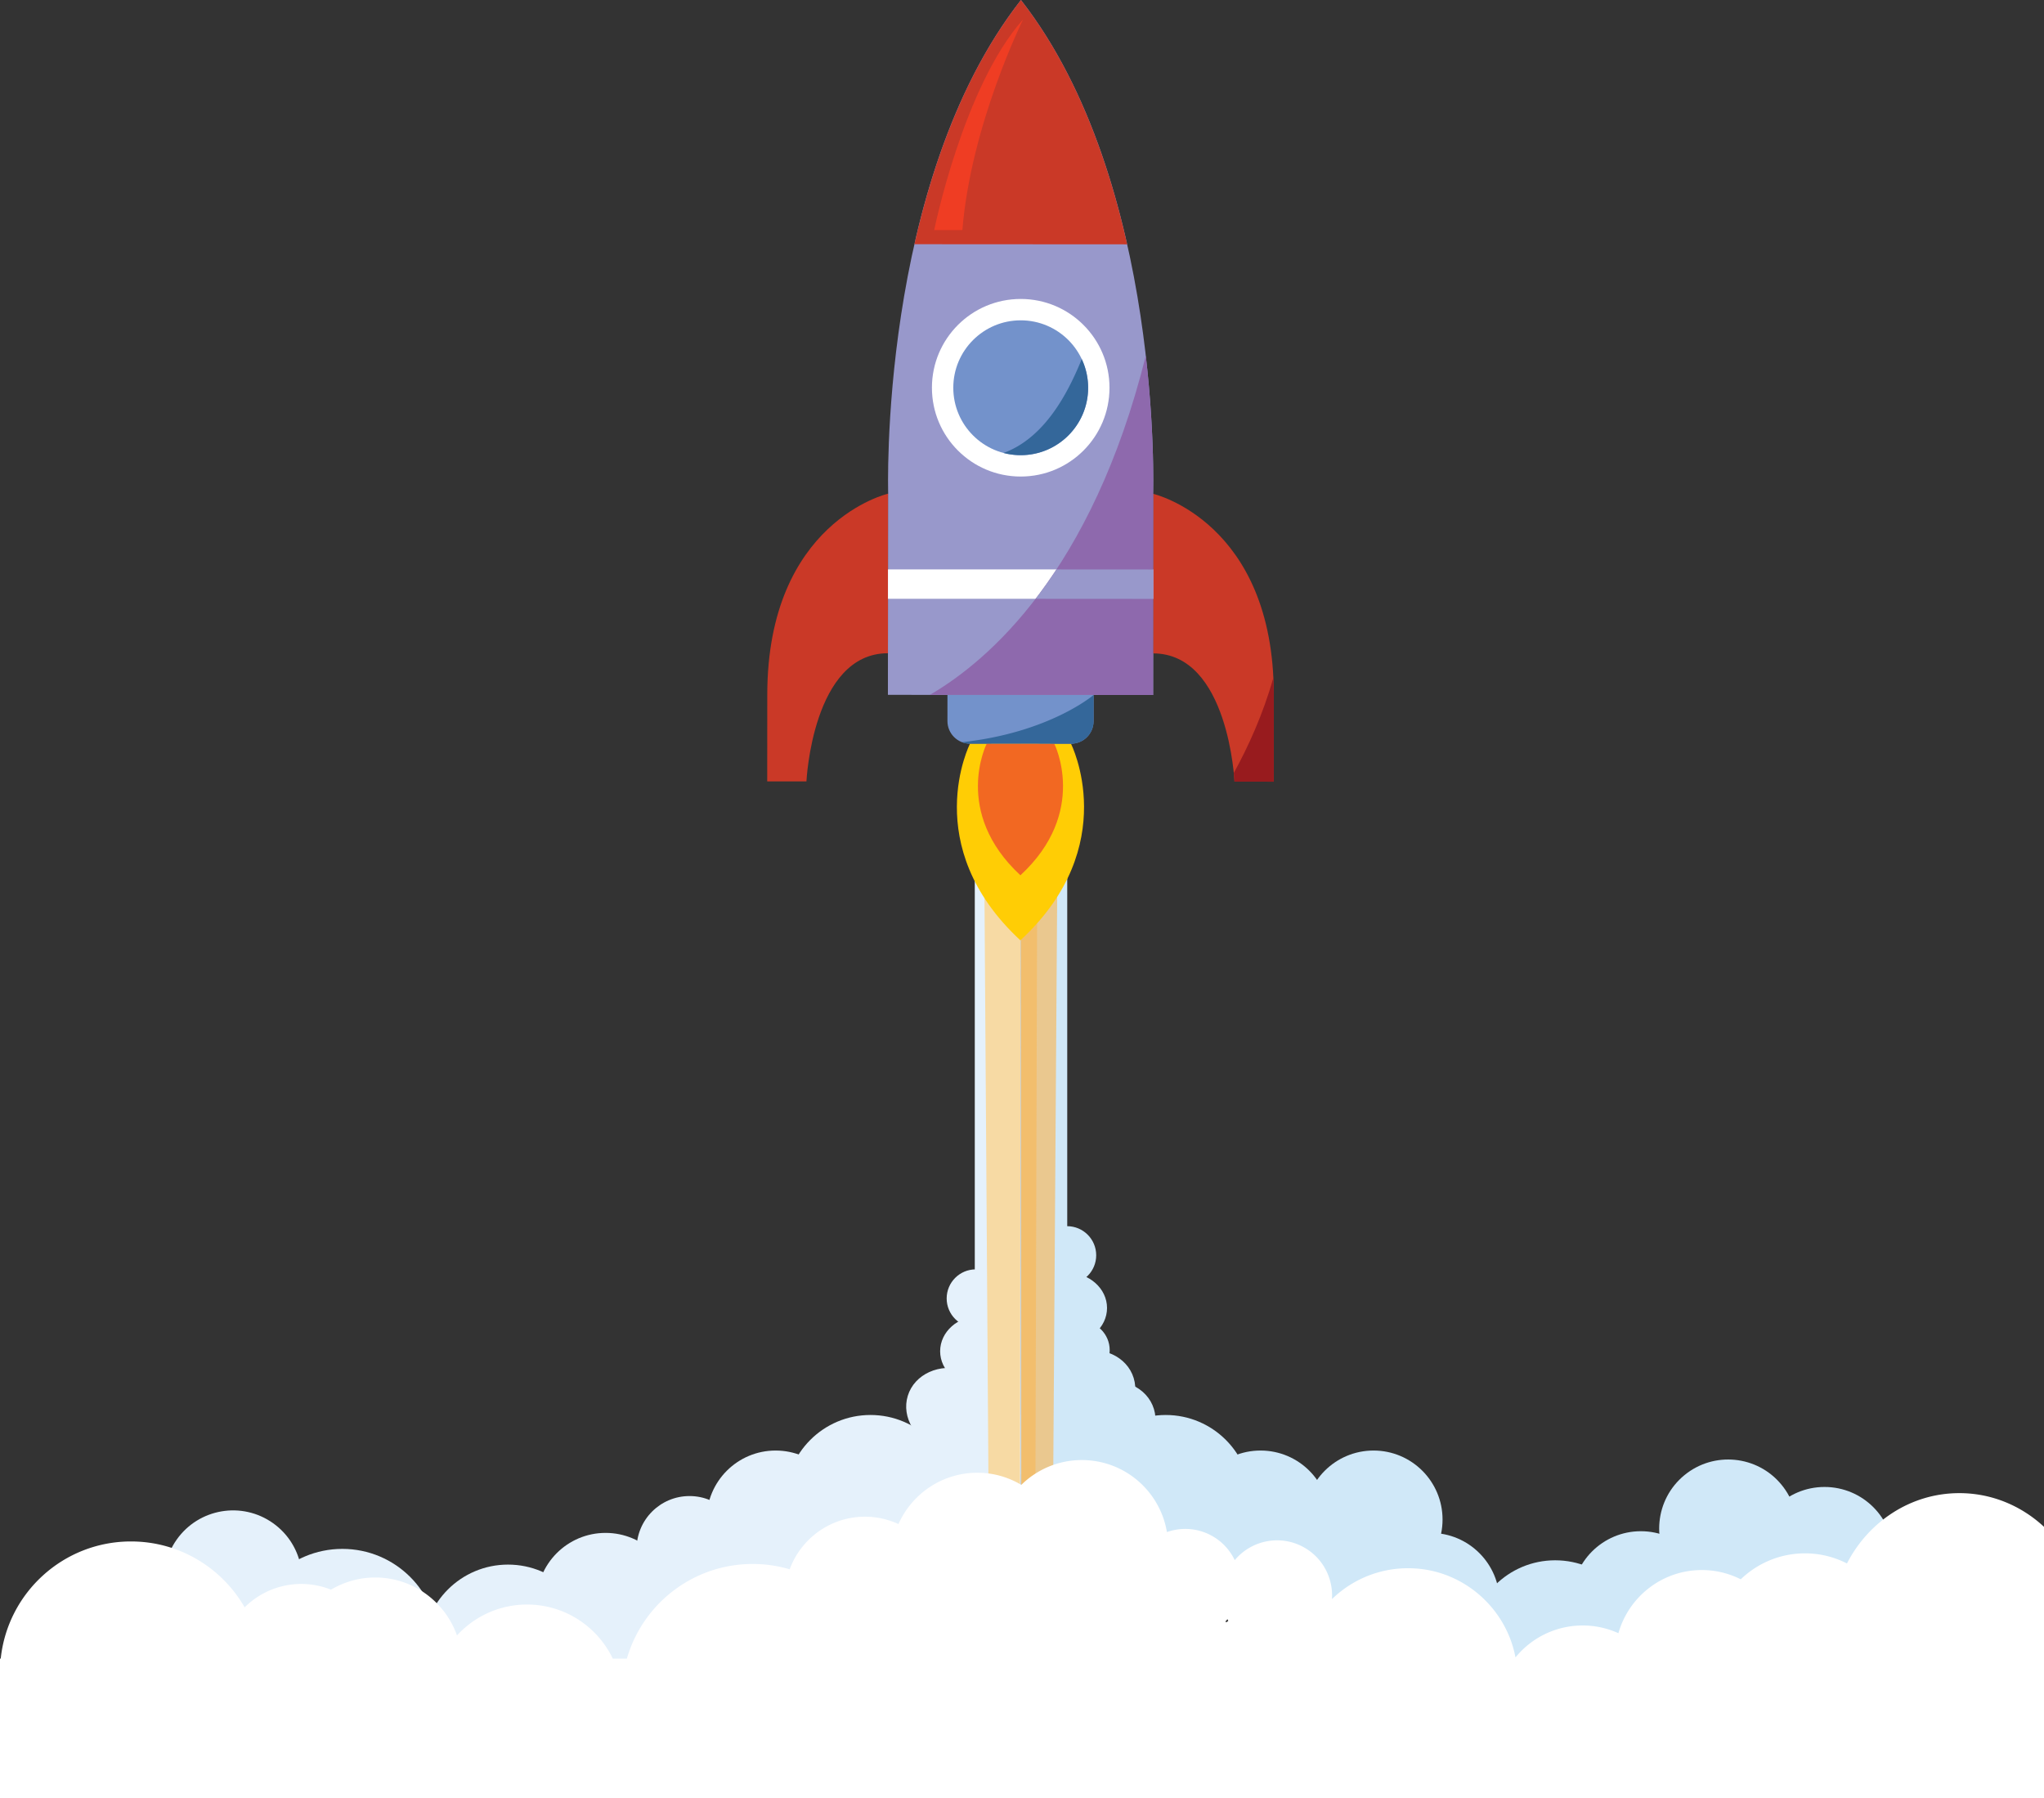 <?xml version="1.0" encoding="UTF-8"?> <svg xmlns="http://www.w3.org/2000/svg" width="962.79" height="846.921" xml:space="preserve"><rect width="100%" height="100%" fill="#333333" stroke="none"/><g fill="#E5F1FB"><circle cx="410.025" cy="706.542" r="40.076"></circle><path d="M349.72 729.58c0 13.768-11.163 24.929-24.928 24.929-13.77 0-24.933-11.161-24.933-24.929 0-13.77 11.163-24.93 24.933-24.93 13.765 0 24.928 11.161 24.928 24.93z"></path><circle cx="365.34" cy="715.714" r="32.502"></circle><circle cx="445.915" cy="708.548" r="32.502"></circle><path d="M317.75 754.509c0 17.949-14.554 32.503-32.505 32.503-17.947 0-32.499-14.554-32.499-32.503 0-17.951 14.552-32.504 32.499-32.504 17.951 0 32.505 14.553 32.505 32.504z"></path><circle cx="459.607" cy="611.574" r="13.697"></circle><ellipse cx="461.637" cy="636.445" rx="18.802" ry="16.641"></ellipse><path d="M469.328 670.267c-3.142 10.198-15.031 15.587-26.551 12.037-11.521-3.55-18.315-14.694-15.174-24.893 3.146-10.197 15.031-15.585 26.553-12.035 11.52 3.55 18.313 14.693 15.172 24.891z"></path></g><g fill="#E5F1FB"><circle cx="239.3" cy="777.01" r="40.075"></circle><circle cx="161.264" cy="774.755" r="45.219"></circle><circle cx="267.409" cy="799.417" r="32.502"></circle><path d="M136.289 762.722c-10.39 14.637-30.68 18.083-45.316 7.695-14.639-10.391-18.084-30.678-7.696-45.319 10.391-14.638 30.679-18.082 45.317-7.692 14.639 10.388 18.083 30.675 7.695 45.316z"></path><circle cx="334.697" cy="728.26" r="13.699"></circle><path d="M337.291 760.601c-5.318 7.494-16.494 8.697-24.961 2.688-8.469-6.011-11.022-16.958-5.701-24.451 5.318-7.496 16.493-8.7 24.962-2.692 8.469 6.01 11.02 16.957 5.7 24.455z"></path><path d="M308.656 781.749c-8.465 6.498-21.274 4.013-28.617-5.549-7.341-9.565-6.433-22.582 2.034-29.081 8.462-6.498 21.278-4.014 28.615 5.55 7.344 9.562 6.433 22.583-2.032 29.08z"></path></g><g fill="#D0E8F8"><circle cx="549.08" cy="706.542" r="40.075"></circle><circle cx="634.313" cy="729.58" r="24.929"></circle><path d="M561.262 715.714c0 17.948 14.553 32.502 32.5 32.502 17.951 0 32.505-14.554 32.505-32.502 0-17.951-14.554-32.501-32.505-32.501-17.947 0-32.5 14.55-32.5 32.501z"></path><circle cx="513.189" cy="708.548" r="32.501"></circle><circle cx="646.985" cy="715.714" r="32.502"></circle><circle cx="673.858" cy="754.509" r="32.501"></circle><circle cx="502.647" cy="591.238" r="13.699"></circle><circle cx="509.004" cy="635.928" r="13.697"></circle><ellipse cx="502.647" cy="616.066" rx="18.802" ry="16.642"></ellipse><ellipse transform="scale(-1) rotate(-17.127 -4352.877 3407.812)" cx="513.189" cy="655.483" rx="21.83" ry="19.32"></ellipse><ellipse transform="scale(-1) rotate(-17.127 -4449.734 3471.042)" cx="522.701" cy="670.08" rx="21.829" ry="19.32"></ellipse></g><g fill="#D0E8F8"><circle cx="732.542" cy="774.984" r="40.075"></circle><circle cx="813.032" cy="738.699" r="24.929"></circle><circle cx="772.896" cy="753.716" r="32.502"></circle><circle cx="706.074" cy="799.31" r="32.502"></circle><path d="M788.907 740.567c11.392 13.874 31.873 15.886 45.744 4.494 13.876-11.392 15.886-31.871 4.494-45.744-11.391-13.875-31.87-15.885-45.744-4.494-13.873 11.392-15.886 31.872-4.494 45.744z"></path><circle cx="859.415" cy="732.872" r="32.503"></circle><path d="M612.898 724.029c4.804 5.848 13.432 6.696 19.281 1.895 5.845-4.8 6.693-13.433 1.893-19.28-4.801-5.844-13.434-6.693-19.279-1.894-5.848 4.802-6.693 13.434-1.895 19.279zM646.17 754.534c4.8 5.847 13.433 6.695 19.28 1.894 5.846-4.801 6.693-13.433 1.893-19.279-4.801-5.846-13.432-6.696-19.276-1.894-5.85 4.8-6.697 13.432-1.897 19.279z"></path><ellipse transform="scale(-1) rotate(-39.388 -2052.024 1785.83)" cx="639.241" cy="734.525" rx="18.801" ry="16.641"></ellipse><path d="M660.358 776.506c8.9 5.888 21.507 2.51 28.157-7.546 6.654-10.055 4.83-22.978-4.07-28.865-8.898-5.89-21.504-2.51-28.158 7.544-6.651 10.055-4.829 22.979 4.071 28.867z"></path><ellipse transform="scale(-1) rotate(-56.515 -1420.608 1281.974)" cx="689.016" cy="763.543" rx="21.829" ry="19.32"></ellipse></g><g><g opacity=".1"><path fill="none" d="M468.476 666.178h28.306v28.314h-28.306z"></path><path fill="#B1E2F6" d="M496.782 680.335c0 7.814-6.339 14.152-14.153 14.152-7.82 0-14.156-6.338-14.156-14.152 0-7.816 6.336-14.152 14.156-14.152 7.814 0 14.153 6.336 14.153 14.152"></path></g><path fill="#E5F1FB" d="M459.156 400.396h21.774v362.686h-21.774z"></path><path fill="#D0E8F8" d="M480.93 400.396h21.773v362.686H480.93z"></path><path opacity=".68" fill="#FFCF7C" d="M480.466 709.652h-14.79l-2.398-353.098 17.565-30.187"></path><path opacity=".68" fill="#F7B95E" d="M481.218 709.652h14.789l2.401-353.098-17.565-30.187z"></path><path opacity=".68" fill="#F7B95E" d="M481.012 709.652h6.685l1.084-372.6-7.938-10.685z"></path></g><g><path fill="#7392CB" d="m446.283 327.294-.008 12.325c-.003 5.878 4.76 10.646 10.64 10.65l47.546.028c5.879.003 10.647-4.759 10.651-10.639l.007-12.322-68.836-.042z"></path><path fill="#9898CB" d="M480.897 0c-67.241 85.944-62.528 232.532-62.528 232.532h-.075l-.057 94.746 124.928.074.058-94.745h-.075c-.001 0 4.885-146.583-62.251-232.607z"></path><path fill="#CA3927" d="M418.293 232.532s-56.837 13.117-56.886 94.711l-.024 40.796 18.479.013s2.821-60.393 38.386-60.373l.045-75.147zM543.222 232.607s56.821 13.186 56.771 94.778l-.024 40.798-18.479-.013s-2.75-60.396-38.313-60.417l.045-75.146z"></path><circle fill="#FFF" cx="480.788" cy="182.632" r="41.821"></circle><circle fill="#7392CB" cx="480.788" cy="182.632" r="31.757"></circle><path fill="#FFF" d="M418.268 268.197h124.929v13.844H418.268z"></path><path fill="#FFCD05" d="m504.46 350.298-23.773-.014-23.772-.015s-24.417 48.042 23.717 92.636c48.186-44.535 23.828-92.607 23.828-92.607z"></path><path fill="#F26822" d="m496.596 350.293-15.909-.009-15.91-.011s-16.338 32.15 15.873 61.994c32.246-29.805 15.946-61.974 15.946-61.974z"></path><path fill="#CA3927" d="M530.931 115.086C522.067 75.657 506.881 33.296 480.897 0c-26.024 33.265-41.262 75.608-50.173 115.026l100.207.06z"></path><path fill="#8E69AD" d="M543.222 232.607h-.075s.901-27.215-3.434-65.063c-25.529 102.138-74.372 143.83-101.707 159.743l105.158.064.058-94.744z"></path><path fill="#9898CB" d="m487.798 282.044 55.395.034.008-13.843-45.582-.028a230.861 230.861 0 0 1-9.821 13.837z"></path><path fill="#EF3D23" d="M440.037 108.376s13.686-67.554 41.88-99.243c0 0-24.607 49.619-28.607 99.25l-13.273-.007z"></path><path fill="#34679A" d="M509.54 169.144c-6.101 14.941-16.917 36.909-36.828 44.207a31.836 31.836 0 0 0 8.057 1.039c17.539.01 31.766-14.199 31.776-31.738a31.647 31.647 0 0 0-3.005-13.508zM504.46 350.298c5.879.003 10.647-4.759 10.651-10.639l.007-12.322-.002-.002c-.01.011-20.724 17.778-61.962 22.235 1.169.444 2.434.698 3.76.699l47.546.029z"></path><path fill="#981B1E" d="M599.994 327.386c.002-2.814-.07-5.538-.199-8.19-4.901 17.439-12.039 32.876-18.634 44.878.26 2.568.329 4.098.329 4.098l18.479.013.025-40.799z"></path></g><path fill="#FFF" d="M962.79 815.804V719.14c-10.609-9.861-24.57-15.863-39.877-15.863-22.891 0-42.788 13.402-52.937 33.115-5.937-3.02-12.638-4.756-19.755-4.756-11.759 0-22.412 4.668-30.267 12.223-5.514-2.768-11.72-4.363-18.308-4.363-18.721 0-34.466 12.59-39.322 29.754a40.681 40.681 0 0 0-16.808-3.641c-12.778 0-24.18 5.863-31.678 15.043-4.202-22.463-23.258-40.018-46.417-41.844-15.58-1.229-29.836 4.494-40.024 14.381.659-9.857-4.352-19.658-13.633-24.617-11.046-5.904-24.451-2.998-32.158 6.273-2.3-4.805-6.07-8.961-11.131-11.664-6.674-3.568-14.198-3.893-20.816-1.568-3.225-19.242-19.914-33.922-40.075-33.922-11.11 0-21.173 4.465-28.516 11.686-6.069-3.602-13.135-5.707-20.704-5.707-16.583 0-30.822 9.936-37.157 24.17-4.804-2.205-10.128-3.469-15.758-3.469-16.301 0-30.156 10.322-35.486 24.773a61.717 61.717 0 0 0-17.412-2.506c-28.135 0-51.854 18.838-59.274 44.584h-6.628c-7.233-15.055-22.58-25.477-40.401-25.477-13.07 0-24.798 5.627-32.995 14.547-5.614-15.881-20.72-27.283-38.527-27.283-7.609 0-14.709 2.117-20.811 5.736a37.735 37.735 0 0 0-13.978-2.695c-10.418 0-19.854 4.213-26.698 11.025-10.645-18.543-30.623-31.041-53.537-31.041-31.875 0-58.102 24.174-61.356 55.188H0v65.7h962.79v-31.118zm-385.172-51.67c-.134-.145-.27-.285-.406-.428.326-.352.663-.688.973-1.061.131.273.246.553.387.822-.324.214-.636.446-.954.667z"></path></svg> 
